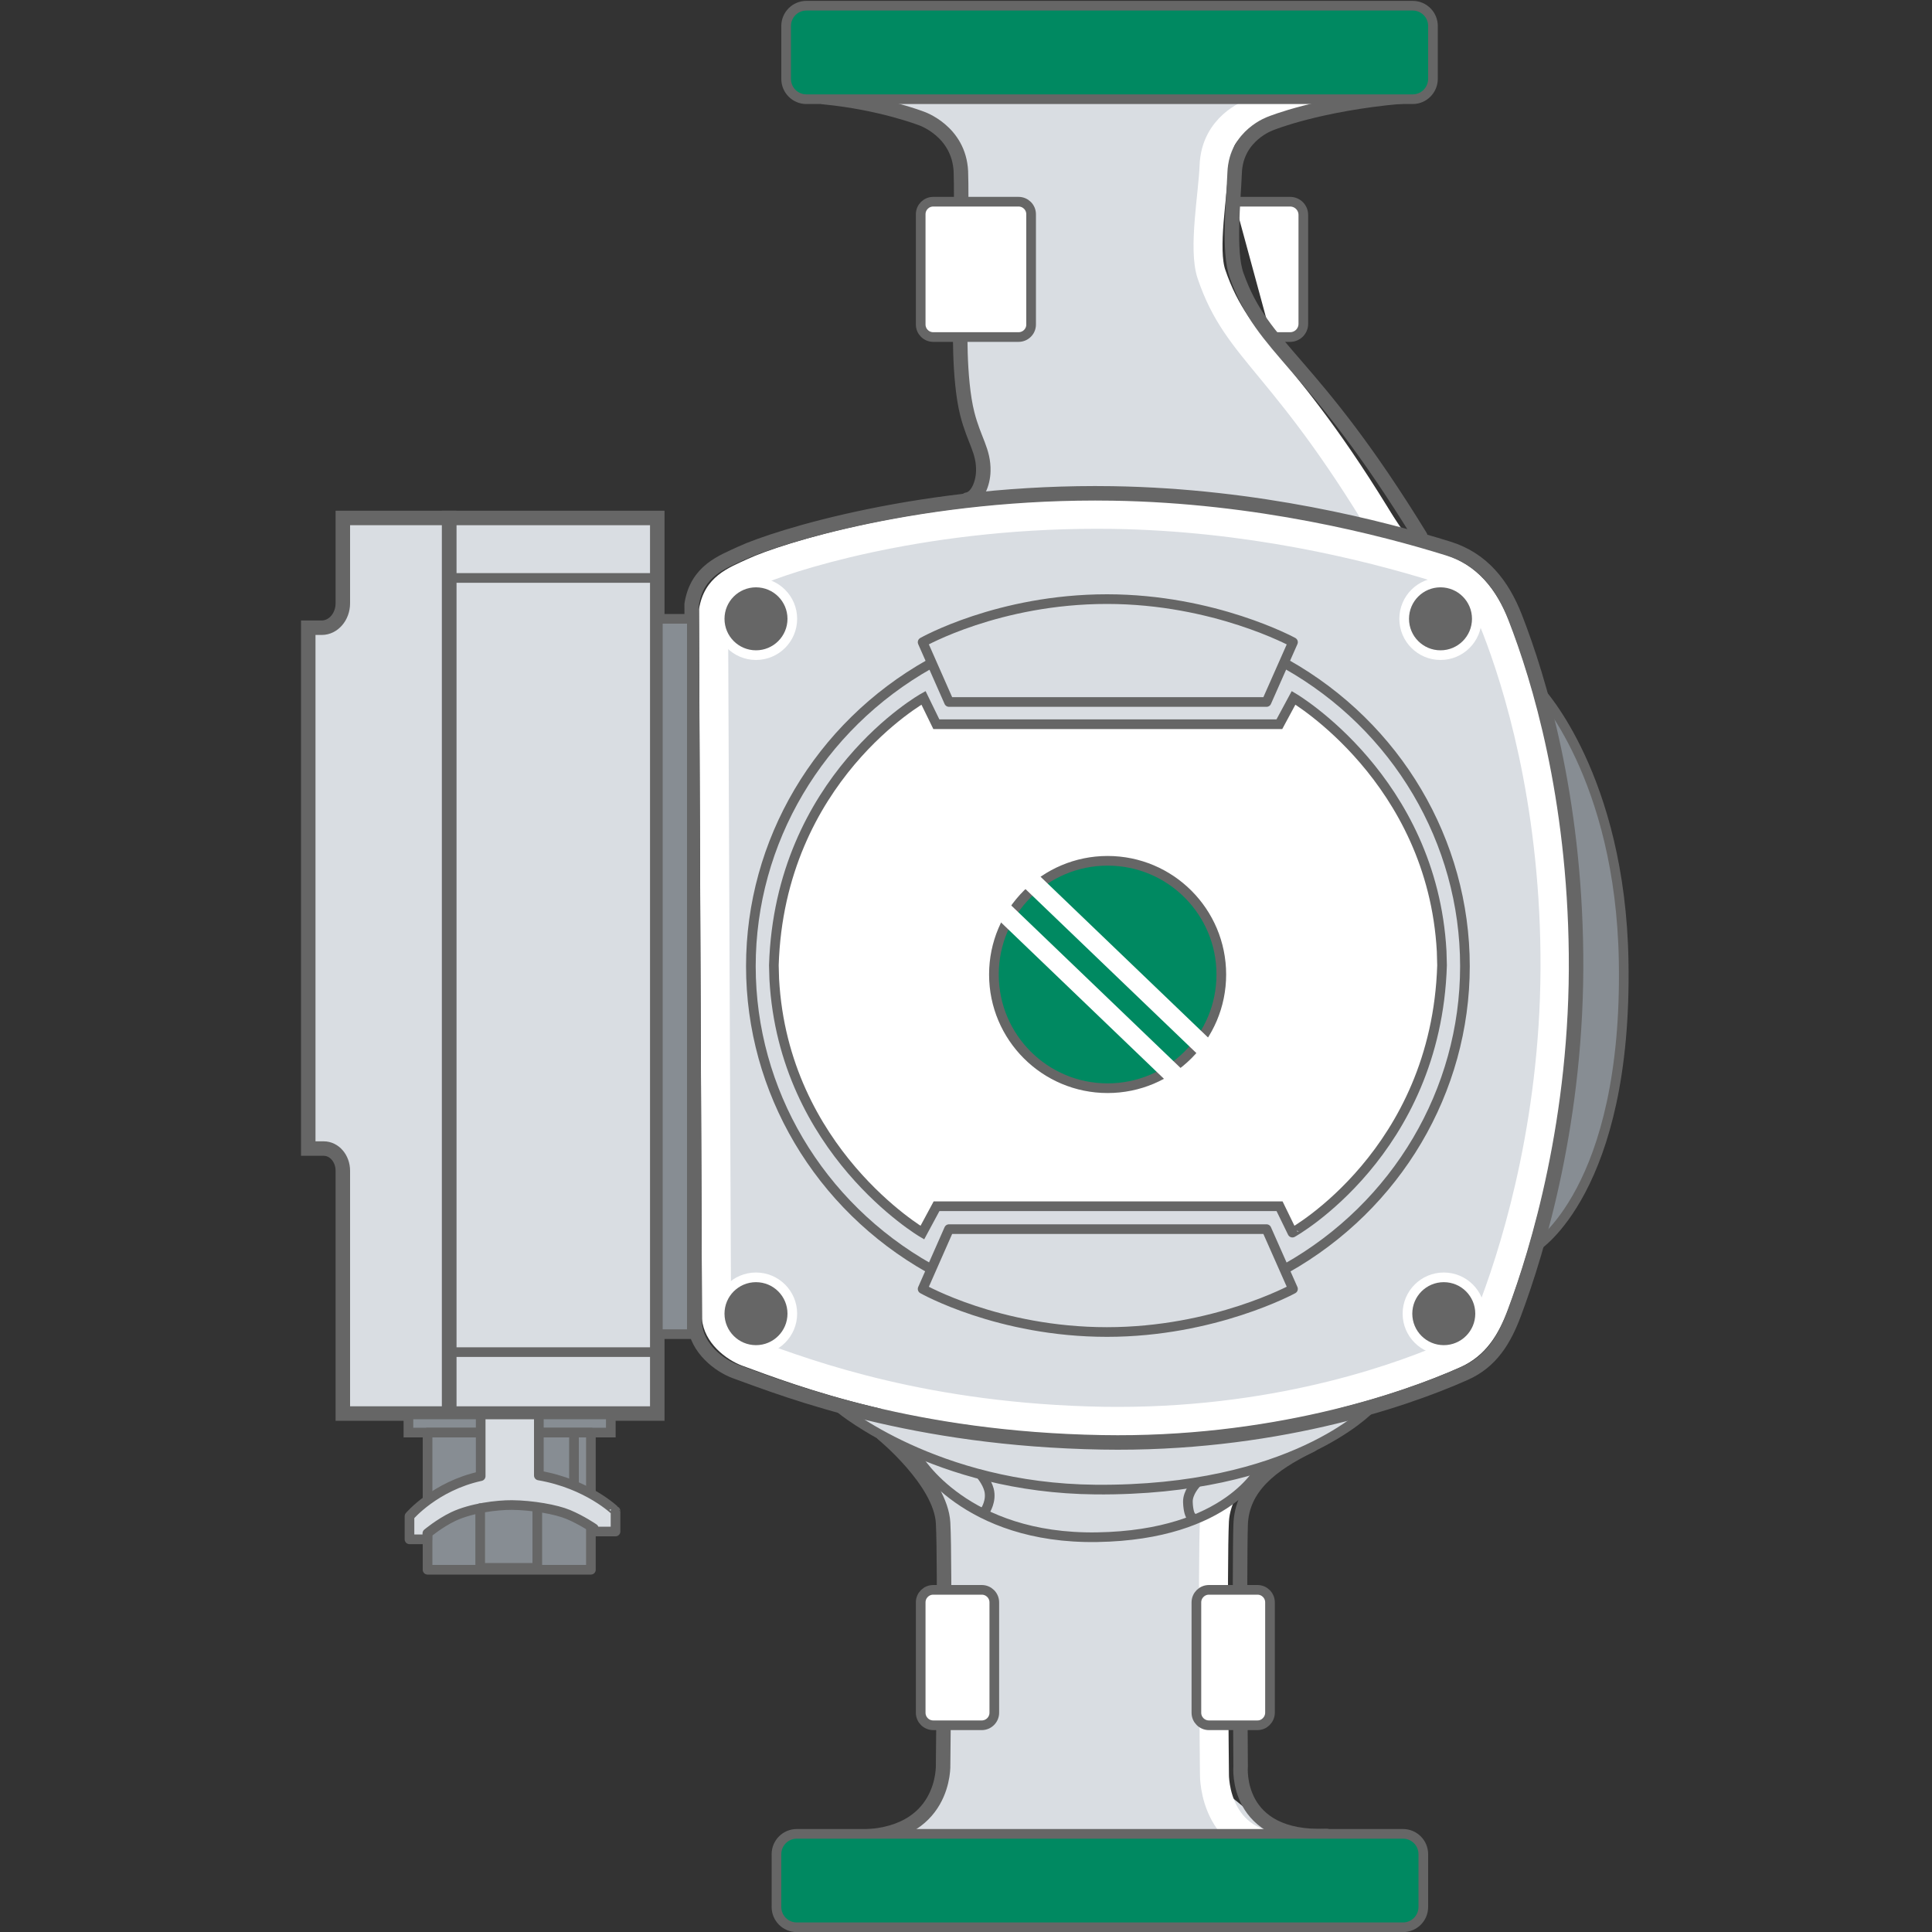 <?xml version="1.0" encoding="utf-8"?>
<!-- Generator: Adobe Illustrator 26.4.1, SVG Export Plug-In . SVG Version: 6.00 Build 0)  -->
<svg version="1.1" id="Слой_1" xmlns="http://www.w3.org/2000/svg" xmlns:xlink="http://www.w3.org/1999/xlink" x="0px" y="0px"
	 viewBox="0 0 200 200" style="enable-background:new 0 0 200 200;" xml:space="preserve">
<rect x="0" y="0" width="200" height="200" fill="#333333" stroke="none"/>
<style type="text/css">
	.st0{fill:#D9DDE2;}
	.st1{fill:#878D93;}
	.st2{fill:none;stroke:#FFFFFF;stroke-width:3;stroke-miterlimit:10;}
	.st3{fill:#008961;}
	.st4{fill:none;stroke:#008961;stroke-width:6;stroke-linecap:round;stroke-linejoin:round;stroke-miterlimit:10;}
	.st5{fill:#FFFFFF;}
	.st6{fill:none;stroke:#878D93;stroke-width:2.5;stroke-miterlimit:10;}
	.st7{fill:none;stroke:#666666;stroke-linecap:round;stroke-linejoin:round;stroke-miterlimit:10;}
	.st8{fill:none;stroke:#666666;stroke-width:1.5;stroke-linecap:round;stroke-linejoin:round;stroke-miterlimit:10;}
	.st9{fill:none;stroke:#878D93;stroke-width:1.5;stroke-miterlimit:10;}
	.st10{fill:none;stroke:#008961;stroke-width:3;stroke-miterlimit:10;}
	.st11{fill:#878D93;stroke:#666666;stroke-width:1.5;stroke-linecap:round;stroke-linejoin:round;stroke-miterlimit:10;}
	.st12{fill:#D9DDE2;stroke:#666666;stroke-width:1.5;stroke-linecap:round;stroke-linejoin:round;stroke-miterlimit:10;}
	.st13{fill:none;stroke:#008961;stroke-width:7;stroke-miterlimit:10;}
	.st14{fill:#D9DDE2;stroke:#FFFFFF;stroke-width:4;stroke-linecap:round;stroke-linejoin:round;stroke-miterlimit:10;}
	.st15{fill:#D9DDE2;stroke:#666666;stroke-width:1.5;stroke-miterlimit:10;}
	.st16{fill:none;stroke:#666666;stroke-width:1.5;stroke-miterlimit:10;}
	.st17{fill:#878D93;stroke:#666666;stroke-miterlimit:10;}
	.st18{fill:#EDEFF2;}
	.st19{fill:#EDEFF2;stroke:#FFFFFF;stroke-width:4;stroke-linecap:round;stroke-linejoin:round;stroke-miterlimit:10;}
	.st20{fill:#EDEFF2;stroke:#008961;stroke-width:1.5;stroke-linecap:round;stroke-linejoin:round;stroke-miterlimit:10;}
	.st21{fill:#EDEFF2;stroke:#008961;stroke-linecap:round;stroke-linejoin:round;stroke-miterlimit:10;}
	.st22{fill:#FFFFFF;stroke:#666666;stroke-linecap:round;stroke-linejoin:round;stroke-miterlimit:10;}
	.st23{fill:none;stroke:#FFFFFF;stroke-width:5;stroke-miterlimit:10;}
	.st24{fill:none;stroke:#FFFFFF;stroke-width:5;stroke-linecap:round;stroke-linejoin:round;stroke-miterlimit:10;}
	.st25{fill:#008961;stroke:#666666;stroke-miterlimit:10;}
	.st26{fill:#D9DDE2;stroke:#666666;stroke-linecap:round;stroke-linejoin:round;stroke-miterlimit:10;}
	.st27{opacity:0.45;fill:#008961;}
	.st28{fill:none;stroke:#008961;stroke-width:2;stroke-miterlimit:10;}
	.st29{fill:url(#SVGID_1_);}
	.st30{fill:url(#SVGID_00000040538286812858683690000013419935118556614545_);}
	.st31{fill:#03B582;}
	.st32{fill:none;stroke:#FFFFFF;stroke-miterlimit:10;}
	.st33{fill:none;stroke:#D1D1D1;stroke-miterlimit:10;}
	.st34{fill:none;stroke:#D1D1D1;stroke-width:2;stroke-miterlimit:10;}
	.st35{fill:#06B483;}
	.st36{fill:url(#SVGID_00000064314903616324583380000001780973711498759327_);}
	.st37{fill:#333333;}
	.st38{fill:#FAFAFA;}
	.st39{fill:#2D2D2D;}
	.st40{fill:#F8F8F8;}
	.st41{fill:#FFFFFF;stroke:#666666;stroke-miterlimit:10;}
	.st42{fill:#008961;stroke:#666666;stroke-linecap:round;stroke-linejoin:round;stroke-miterlimit:10;}
	.st43{fill:#008961;stroke:#FFFFFF;stroke-width:2;stroke-miterlimit:10;}
	.st44{fill:#666666;stroke:#FFFFFF;stroke-miterlimit:10;}
	.st45{fill:#878D93;stroke:#666666;stroke-linecap:round;stroke-linejoin:round;stroke-miterlimit:10;}
	.st46{fill:none;stroke:#008961;stroke-width:1.5;stroke-linecap:round;stroke-linejoin:round;stroke-miterlimit:10;}
	.st47{fill:none;stroke:#008961;stroke-linecap:round;stroke-linejoin:round;stroke-miterlimit:10;}
	.st48{fill:#008961;stroke:#008961;stroke-width:1.5;stroke-linecap:round;stroke-linejoin:round;stroke-miterlimit:10;}
	.st49{fill:#FFFFFF;stroke:#008961;stroke-width:1.5;stroke-linecap:round;stroke-linejoin:round;stroke-miterlimit:10;}
	.st50{fill:#008961;stroke:#008961;stroke-linecap:round;stroke-linejoin:round;stroke-miterlimit:10;}
	.st51{fill:#008961;stroke:#FFFFFF;stroke-linecap:round;stroke-linejoin:round;stroke-miterlimit:10;}
	.st52{fill:#FFFFFF;stroke:#008961;stroke-linecap:round;stroke-linejoin:round;stroke-miterlimit:10;}
	.st53{fill:none;stroke:#008961;stroke-miterlimit:10;}
	.st54{fill:#FFFFFF;stroke:#008961;stroke-miterlimit:10;}
	.st55{fill:#008961;stroke:#FFFFFF;stroke-miterlimit:10;}
	.st56{fill:none;stroke:#008961;stroke-width:2;stroke-linecap:round;stroke-linejoin:round;stroke-miterlimit:10;}
	.st57{fill:#666666;}
	.st58{fill:#D9DDE2;stroke:#666666;stroke-miterlimit:10;}
	.st59{fill:#008961;stroke:#666666;stroke-width:1.5;stroke-miterlimit:10;}
	.st60{fill:#FFFFFF;stroke:#666666;stroke-width:1.5;stroke-linecap:round;stroke-linejoin:round;stroke-miterlimit:10;}
	.st61{fill:#EDEFF2;stroke:#666666;stroke-miterlimit:10;}
	.st62{fill:none;stroke:#008961;stroke-width:3;stroke-linecap:round;stroke-linejoin:round;stroke-miterlimit:10;}
	.st63{fill:none;stroke:#008961;stroke-width:3;stroke-linecap:round;stroke-miterlimit:10;}
	.st64{fill:#008961;stroke:#666666;stroke-width:1.5;stroke-linecap:round;stroke-linejoin:round;stroke-miterlimit:10;}
	.st65{fill:none;stroke:#FFFFFF;stroke-width:4;stroke-miterlimit:10;}
	.st66{fill:none;}
	.st67{fill:none;stroke:#D9DDE2;stroke-miterlimit:10;}
	.st68{fill:none;stroke:#666666;stroke-miterlimit:10;}
	.st69{fill:none;stroke:#008961;stroke-linecap:round;stroke-miterlimit:10;}
	.st70{fill:none;stroke:#FFFFFF;stroke-linecap:round;stroke-linejoin:round;stroke-miterlimit:10;}
	.st71{fill:url(#SVGID_00000041276763111502777670000017179933984309055883_);}
	.st72{fill:url(#SVGID_00000060749882990959582520000016519626677980517280_);}
	.st73{fill:url(#SVGID_00000119114463296253847190000008981379428433718426_);}
	.st74{fill:url(#SVGID_00000065780042053292855880000018342904031915471024_);}
	.st75{fill:url(#SVGID_00000086685758938937050420000007652722540119644810_);}
	.st76{fill:url(#SVGID_00000179647007545114606340000001936388677711816111_);}
	.st77{fill:none;stroke:#FFFFFF;stroke-width:3;stroke-linecap:round;stroke-linejoin:round;stroke-miterlimit:10;}
	.st78{fill:none;stroke:#008961;stroke-width:3.2;stroke-linecap:round;stroke-miterlimit:10;}
	.st79{fill:none;stroke:#008961;stroke-width:6.5;stroke-linecap:round;stroke-linejoin:round;stroke-miterlimit:10;}
	.st80{fill:none;stroke:#878D93;stroke-width:2;stroke-miterlimit:10;}
</style>
<path class="st22" d="M127.8,20.88h5.75c0.76,0,1.37,0.61,1.37,1.37v11.27c0,0.76-0.61,1.37-1.37,1.37h-1.94"/>
<path class="st0" d="M91.49,10.74c10.05-1.01,45.89,0,45.89,0l-9.35,3.65c0,0-5.23,12.85,2.21,20.29
	c4.3,4.3,15.39,20.84,15.39,20.84s-20.3-5.24-28-4.37c-9.35,1.06-16.73,0.56-16.73,0.56l0.99-3.38l-1.92-8.66l-0.37-4.78l7.29-0.86
	l-0.69-12.8l-6.49-0.35c0,0,0.26-5.12-1.75-6.92L91.49,10.74z"/>
<path class="st2" d="M142.51,8.95c-8.64,0.8-13.06,2.85-13.06,2.85s-3.62,1.26-3.77,5.37c-0.11,2.98-1.16,8.59-0.27,11.21
	c2.82,8.29,7.65,8.9,19.01,28.33"/>
<path class="st8" d="M145.11,9.99c-8.64,0.77-13.53,2.77-13.53,2.77s-3.62,1.21-3.77,5.12c-0.11,2.84-0.69,8.14,0.21,10.64
	c2.82,7.9,7.65,8.49,19.01,27.01"/>
<path class="st8" d="M85.32,10.06c5.83,0.56,10.06,2.2,10.06,2.2s3.89,1.3,4.09,5.49c0.1,2.11-0.05,15.31-0.05,15.31
	s-0.22,6.12,0.72,9.8c0.69,2.71,1.7,3.81,1.65,5.91c-0.03,1.3-0.63,2.78-1.65,2.95"/>
<path class="st0" d="M93.41,149.34l3.76,1.93c0,0,3.38,7.4,14.28,7.85c11.82,0.48,16.58-5.9,16.58-5.9l-1.12,4.58l-0.1,6.44
	l0.06,14.36l0.18,7.08l5.09,4.13l-40.32,0.02c0,0,3.96-1.42,5.51-4.94c0.63-1.43,0.28-6.29,0.28-6.29h4.54v-13.67l-4.49-0.34
	c0,0,0.3-5.14-0.1-6.79C97.04,155.49,93.41,149.34,93.41,149.34z"/>
<path class="st77" d="M128.92,150.83c-1.59,1.88-3.08,4.24-3.2,6.6c-0.23,4.53,0,26.27,0,26.27s-0.16,8.29,8.89,7.54"/>
<path class="st8" d="M91.4,148.45c0,0,6,4.9,6.23,9.21c0.23,4.3,0,24.99,0,24.99s0.36,7.6-9.07,7.49"/>
<path class="st8" d="M135.74,149.59c-4.16,2-7.19,4.39-7.31,8.26c-0.14,4.31,0,25.03,0,25.03s-0.69,7.57,8.89,7.18"/>
<path class="st25" d="M145.24,199.51H82.48c-1.16,0-2.1-0.94-2.1-2.1v-5.47c0-1.16,0.94-2.1,2.1-2.1h62.76c1.16,0,2.1,0.94,2.1,2.1
	v5.47C147.34,198.57,146.4,199.51,145.24,199.51z"/>
<path class="st26" d="M95.02,150.98c0,0,4.89,8.37,18.55,8.15s16.99-7.26,16.99-7.26"/>
<path class="st22" d="M101.63,178.6h-5.02c-0.72,0-1.3-0.58-1.3-1.3v-11.42c0-0.72,0.58-1.3,1.3-1.3h5.02c0.72,0,1.3,0.58,1.3,1.3
	v11.42C102.93,178.02,102.34,178.6,101.63,178.6z"/>
<path class="st22" d="M130.17,178.6h-5.02c-0.72,0-1.3-0.58-1.3-1.3v-11.42c0-0.72,0.58-1.3,1.3-1.3h5.02c0.72,0,1.3,0.58,1.3,1.3
	v11.42C131.46,178.02,130.88,178.6,130.17,178.6z"/>
<path class="st26" d="M86.99,145.81c0,0,9.87,8.24,26.41,8.39c20.36,0.18,28.44-8.39,28.44-8.39"/>
<path class="st7" d="M101.51,152.64c0,0,0.65,0.75,0.87,1.58c0.3,1.15-0.39,2.17-0.39,2.17"/>
<path class="st7" d="M123.81,153.59c0,0-0.87,0.92-0.84,1.9c0.03,0.98,0.25,1.42,0.34,1.48"/>
<path class="st17" d="M159.37,71.54c0,0,8.38,8.89,8.71,27.96c0.42,23.72-9.12,29.59-9.12,29.59"/>
<g>
	<path class="st0" d="M115.79,147.13c-0.53,0-1.06,0-1.6-0.01c-18.31-0.32-30.42-4.78-36.23-6.92l-0.61-0.22
		c-1.15-0.42-3.01-1.74-3.18-3.51L73.86,63.2c0.4-2.26,1.93-2.95,3.69-3.75l0.5-0.23c2.71-1.26,16.68-5.98,35.45-5.98
		c0.58,0,1.16,0,1.74,0.01c13.92,0.22,26.05,3.15,33.78,5.56c2.69,0.84,4.54,2.79,5.85,6.14c2.2,5.66,5.93,17.59,6.1,33.82
		c0.17,16.49-3.82,29.72-6.21,36.14c-1.08,2.89-2.3,4.42-4.24,5.28C145.85,142.28,133.12,147.13,115.79,147.13z"/>
	<path class="st5" d="M113.5,54.74c0.57,0,1.14,0,1.72,0.01c13.74,0.22,25.72,3.11,33.36,5.5c2.25,0.7,3.76,2.32,4.9,5.25
		c2.17,5.57,5.83,17.3,5.99,33.29c0.17,16.24-3.76,29.27-6.12,35.6c-0.93,2.5-1.9,3.75-3.44,4.44c-4.58,2.05-17.08,6.81-34.12,6.81
		c-0.52,0-1.05,0-1.57-0.01c-18.06-0.32-30-4.71-35.74-6.83l-0.6-0.22c-0.85-0.31-2.06-1.24-2.2-2.19l-0.31-73.04
		c0.26-1.26,0.98-1.69,2.81-2.52c0.17-0.08,0.34-0.16,0.51-0.23C81.33,59.35,95,54.74,113.5,54.74L113.5,54.74 M113.5,51.74
		c-18.41,0-32.7,4.54-36.09,6.12c-1.94,0.9-4.51,1.79-5.05,5.21v0.04l0.31,73.42c0.2,2.48,2.51,4.24,4.17,4.85
		c5.62,2.06,18.1,6.89,37.33,7.23c0.55,0.01,1.09,0.01,1.63,0.01c16.33,0,29.15-4.3,35.34-7.07c2.67-1.19,4.01-3.39,5.03-6.13
		c2.4-6.43,6.48-19.9,6.3-36.68c-0.17-16.11-3.73-28-6.2-34.35c-1.31-3.36-3.35-5.95-6.8-7.02c-6.74-2.11-19.41-5.4-34.2-5.63
		C114.67,51.75,114.09,51.74,113.5,51.74L113.5,51.74z"/>
</g>
<path class="st8" d="M156.75,135.95c-1.04,2.78-2.4,5.01-5.11,6.21c-6.5,2.9-20.18,7.46-37.56,7.15
	c-19.53-0.34-32.22-5.25-37.93-7.33c-1.68-0.61-4.03-2.4-4.23-4.92l0,0L71.6,62.6l0-0.04c0.55-3.48,3.16-4.37,5.13-5.29
	c3.55-1.65,18.9-6.5,38.46-6.19c15.03,0.24,27.91,3.58,34.75,5.71c3.5,1.09,5.58,3.72,6.91,7.13c2.51,6.44,6.13,18.5,6.3,34.84
	C163.33,115.77,159.19,129.43,156.75,135.95z"/>
<ellipse class="st26" cx="114.69" cy="100.02" rx="36.96" ry="36.1"/>
<path class="st41" d="M149.28,99.93c0,0-0.02-0.96-0.04-1.45c-0.97-17.79-15.33-26.24-15.33-26.24l-1.47,2.73H96.93l-1.33-2.73
	c0,0-14.89,8.32-15.49,27.68h0c0,0,0,0,0,0c0,0,0,0,0,0h0c0.01,0.48,0.02,0.95,0.04,1.44c0.97,17.79,15.33,26.24,15.33,26.24
	l1.47-2.73h35.51l1.33,2.73C133.79,127.61,148.68,119.29,149.28,99.93C149.28,99.93,149.28,99.93,149.28,99.93z"/>
<circle class="st42" cx="114.66" cy="100.88" r="11.77"/>
<line class="st43" x1="103.34" y1="93.83" x2="121.72" y2="111.47"/>
<line class="st43" x1="106.73" y1="91.2" x2="125.11" y2="108.84"/>
<path class="st26" d="M131.11,72.67H98.24l-2.73-6.19c0,0,7.85-4.46,19.08-4.46c11.11,0,19.26,4.46,19.26,4.46L131.11,72.67z"/>
<path class="st26" d="M131.11,127.24H98.24l-2.73,6.19c0,0,7.85,4.46,19.08,4.46c11.11,0,19.26-4.46,19.26-4.46L131.11,127.24z"/>
<rect x="46.49" y="53.62" class="st15" width="21.55" height="92.71"/>
<line class="st7" x1="46.72" y1="139.97" x2="67.65" y2="139.97"/>
<line class="st7" x1="46.94" y1="59.83" x2="67.85" y2="59.83"/>
<circle class="st44" cx="78.26" cy="64.06" r="3.76"/>
<circle class="st44" cx="78.26" cy="135.99" r="3.76"/>
<path class="st15" d="M35.49,146.33h11V53.62h-11v8.83c0,1.39-0.98,2.53-2.18,2.53h-1.4v53.92l1.6,0c1.1,0,1.98,1.03,1.98,2.3
	V146.33z"/>
<circle class="st44" cx="149.12" cy="64.06" r="3.76"/>
<circle class="st44" cx="149.46" cy="135.99" r="3.76"/>
<path class="st25" d="M146.24,10.27H83.48c-1.16,0-2.1-0.94-2.1-2.1V2.69c0-1.16,0.94-2.1,2.1-2.1h62.76c1.16,0,2.1,0.94,2.1,2.1
	v5.47C148.34,9.32,147.4,10.27,146.24,10.27z"/>
<rect x="42.28" y="146.42" class="st17" width="20.95" height="1.88"/>
<rect x="44.26" y="148.3" class="st45" width="16.91" height="14.2"/>
<path class="st22" d="M105.44,34.89h-8.83c-0.72,0-1.3-0.58-1.3-1.3V22.18c0-0.72,0.58-1.3,1.3-1.3h8.83c0.72,0,1.3,0.58,1.3,1.3
	V33.6C106.74,34.31,106.16,34.89,105.44,34.89z"/>
<path class="st26" d="M55.78,152.74v-6.32h-6.02v6.39c-4.73,1.03-7.37,4.15-7.37,4.15v1.24v1.15h1.85v-0.62c0,0,1.24-1.04,2.67-1.73
	c1.87-0.89,4.55-1.21,6.09-1.2c2.09,0.02,4.57,0.45,5.83,0.98c1.41,0.59,2.64,1.44,2.64,1.44v0.32h2.25v-2.12
	C63.72,156.43,60.89,153.62,55.78,152.74z"/>
<polyline class="st7" points="55.62,156.13 55.62,162.3 49.71,162.3 49.71,156.13 "/>
<line class="st7" x1="59.42" y1="148.57" x2="59.42" y2="153.56"/>
<rect x="68.1" y="64.06" class="st17" width="3.52" height="74.05"/>
</svg>
